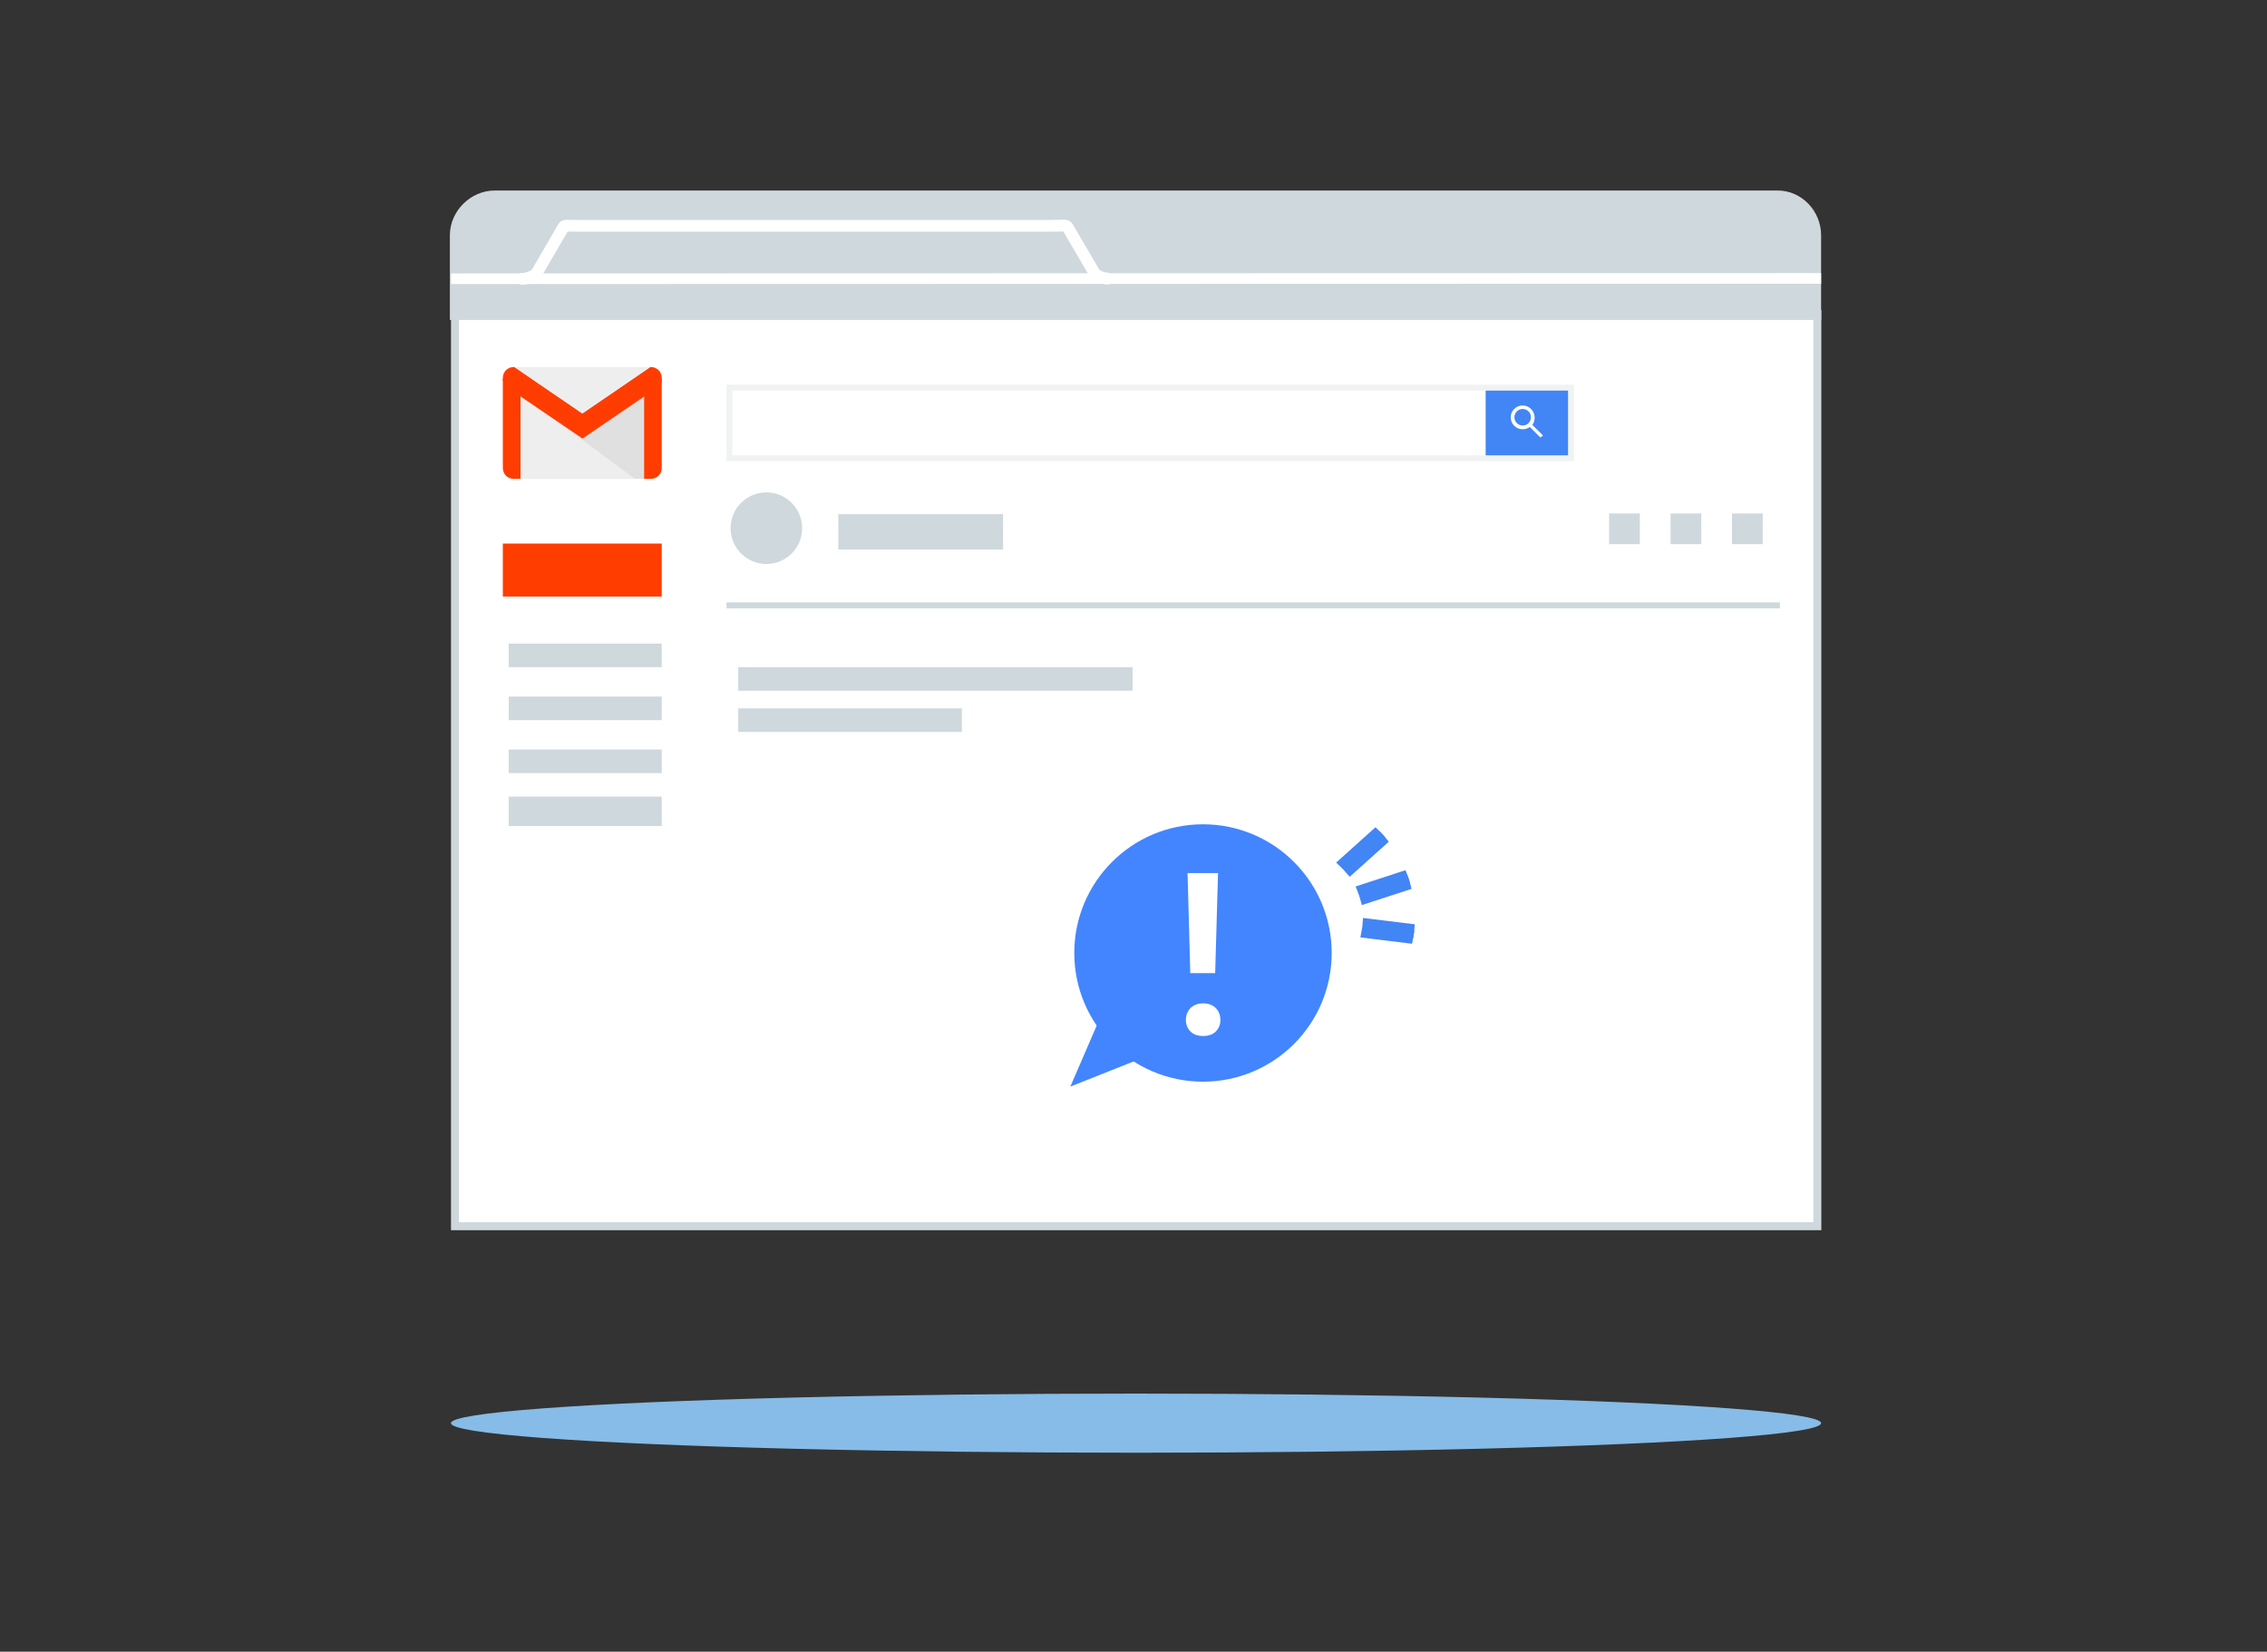 <?xml version="1.0" encoding="utf-8"?>
<!-- Generator: Adobe Illustrator 19.0.0, SVG Export Plug-In . SVG Version: 6.00 Build 0)  -->
<svg version="1.1" id="Layer_1" xmlns="http://www.w3.org/2000/svg" xmlns:xlink="http://www.w3.org/1999/xlink" x="0px" y="0px"
	 viewBox="-83 -8.1 792 577.1" style="enable-background:new -83 -8.1 792 577.1;" xml:space="preserve">
<rect x="-83" y="-8.1" width="792" height="577.1" fill="#333333" stroke="none"/>
<style type="text/css">
	.st0{fill:#FFFFFF;}
	.st1{fill:#CFD8DC;}
	.st2{fill:none;stroke:#FFFFFF;stroke-width:3.712;stroke-miterlimit:10;}
	.st3{fill:none;stroke:#FFFFFF;stroke-width:4.112;stroke-miterlimit:10;}
	.st4{clip-path:url(#SVGID_2_);fill:#E0E0E0;}
	.st5{clip-path:url(#SVGID_4_);}
	.st6{fill:#EEEEEE;}
	.st7{clip-path:url(#SVGID_6_);fill:#FF3D00;}
	.st8{clip-path:url(#SVGID_8_);fill:#FF3D00;}
	.st9{clip-path:url(#SVGID_10_);}
	.st10{fill:#FF3D00;}
	.st11{clip-path:url(#SVGID_12_);fill:#EEEEEE;}
	.st12{fill:#FFFFFF;stroke:#F1F2F2;stroke-width:2.056;stroke-miterlimit:10;}
	.st13{fill:#4285F4;}
	.st14{fill:#86BCE7;}
	.st15{fill:#4285FF;}
	.st16{fill:none;stroke:#CFD8DC;stroke-width:2.056;stroke-miterlimit:10;}
	.st17{clip-path:url(#SVGID_14_);}
	.st18{fill:#4285F4;stroke:#4285F4;stroke-width:4.112;stroke-linecap:round;stroke-miterlimit:10;}
</style>
<g>
	<g id="XMLID_1799_">
		<g id="XMLID_5162_">
			<g id="XMLID_5163_">
				<g id="XMLID_5167_">
					<g>
						<rect x="75.949" y="101.59" class="st0" width="475.966" height="318.749"/>
					</g>
					<g>
						<path class="st1" d="M550.523,102.983v315.965H77.341V102.983H550.523 M553.307,100.199
							H74.557v321.533h478.75V100.199L553.307,100.199z"/>
					</g>
				</g>
				<path id="XMLID_5166_" class="st1" d="M553.224,74.105c0-8.449-6.748-15.64-15.198-15.64
					H89.843c-8.449,0-15.675,7.191-15.675,15.64v23.605v3.912v2.076h479.056v-5.988
					v3.912V74.105z"/>
				<line id="XMLID_5165_" class="st2" x1="74.559" y1="89.294" x2="553.222" y2="89.184"/>
				<path id="XMLID_5164_" class="st3" d="M304.57,89.264c0,0-4.172,0.095-5.63-2.699
					L289.912,71.172c-0.524-0.721-1.241-0.37-5.868-0.37H119.754
					c-4.57,0-5.493-0.25-5.868,0.37l-9.027,15.519
					c-1.68,2.809-6.074,2.656-6.074,2.656"/>
			</g>
		</g>
		<g id="XMLID_1812_">
			<g id="XMLID_5160_">
				<g>
					<defs>
						<path id="SVGID_1_" d="M148.185,155.468c0,2.068-1.676,3.744-3.744,3.744H96.416
							c-2.067,0-3.744-1.676-3.744-3.744v-31.578c0-2.068,1.676-3.744,3.744-3.744
							h48.026c2.068,0,3.744,1.676,3.744,3.744V155.468z"/>
					</defs>
					<clipPath id="SVGID_2_">
						<use xlink:href="#SVGID_1_"  style="overflow:visible;"/>
					</clipPath>
					<rect id="XMLID_5161_" x="98.84" y="130.427" class="st4" width="43.177" height="30.841"/>
				</g>
			</g>
			<g id="XMLID_5135_">
				<g>
					<defs>
						<path id="SVGID_3_" d="M148.185,155.468c0,2.068-1.676,3.744-3.744,3.744H96.416
							c-2.067,0-3.744-1.676-3.744-3.744v-31.578c0-2.068,1.676-3.744,3.744-3.744
							h48.026c2.068,0,3.744,1.676,3.744,3.744V155.468z"/>
					</defs>
					<clipPath id="SVGID_4_">
						<use xlink:href="#SVGID_3_"  style="overflow:visible;"/>
					</clipPath>
					<g id="XMLID_5157_" class="st5">
						<g id="XMLID_5158_">
							<polygon id="XMLID_5159_" class="st6" points="120.249,145.486 141.657,161.267 98.84,161.267 
								98.84,129.68 							"/>
						</g>
					</g>
				</g>
			</g>
			<g id="XMLID_5129_">
				<g>
					<defs>
						<path id="SVGID_5_" d="M148.185,155.468c0,2.068-1.676,3.744-3.744,3.744H96.416
							c-2.067,0-3.744-1.676-3.744-3.744v-31.578c0-2.068,1.676-3.744,3.744-3.744
							h48.026c2.068,0,3.744,1.676,3.744,3.744V155.468z"/>
					</defs>
					<clipPath id="SVGID_6_">
						<use xlink:href="#SVGID_5_"  style="overflow:visible;"/>
					</clipPath>
					<rect id="XMLID_5133_" x="142.017" y="124.259" class="st7" width="6.168" height="37.009"/>
				</g>
			</g>
			<g id="XMLID_5125_">
				<g>
					<defs>
						<path id="SVGID_7_" d="M148.185,155.468c0,2.068-1.676,3.744-3.744,3.744H96.416
							c-2.067,0-3.744-1.676-3.744-3.744v-31.578c0-2.068,1.676-3.744,3.744-3.744
							h48.026c2.068,0,3.744,1.676,3.744,3.744V155.468z"/>
					</defs>
					<clipPath id="SVGID_8_">
						<use xlink:href="#SVGID_7_"  style="overflow:visible;"/>
					</clipPath>
					<rect id="XMLID_5126_" x="92.672" y="124.259" class="st8" width="6.168" height="37.009"/>
				</g>
			</g>
			<g id="XMLID_5110_">
				<g>
					<defs>
						<path id="SVGID_9_" d="M148.185,155.468c0,2.068-1.676,3.744-3.744,3.744H96.416
							c-2.067,0-3.744-1.676-3.744-3.744v-31.578c0-2.068,1.676-3.744,3.744-3.744
							h48.026c2.068,0,3.744,1.676,3.744,3.744V155.468z"/>
					</defs>
					<clipPath id="SVGID_10_">
						<use xlink:href="#SVGID_9_"  style="overflow:visible;"/>
					</clipPath>
					<g id="XMLID_5111_" class="st9">
						<g id="XMLID_5112_">
							<path id="XMLID_5122_" class="st10" d="M96.734,120.147l23.709,16.222l23.709-16.222h4.033
								v4.23c0,1.282-0.79,2.415-1.773,3.088l-25.897,17.67l-26.02-17.67
								c-0.983-0.674-1.824-1.806-1.824-3.088v-4.23H96.734z"/>
						</g>
					</g>
				</g>
			</g>
			<g id="XMLID_1813_">
				<g>
					<defs>
						<path id="SVGID_11_" d="M148.185,155.468c0,2.068-1.676,3.744-3.744,3.744H96.416
							c-2.067,0-3.744-1.676-3.744-3.744v-31.578c0-2.068,1.676-3.744,3.744-3.744
							h48.026c2.068,0,3.744,1.676,3.744,3.744V155.468z"/>
					</defs>
					<clipPath id="SVGID_12_">
						<use xlink:href="#SVGID_11_"  style="overflow:visible;"/>
					</clipPath>
					<polygon id="XMLID_1814_" class="st11" points="144.153,120.147 120.443,136.369 96.734,120.147 					
						"/>
				</g>
			</g>
		</g>
		<rect id="XMLID_1811_" x="92.672" y="181.828" class="st10" width="55.513" height="18.504"/>
		<rect id="XMLID_1810_" x="94.728" y="216.78" class="st1" width="53.457" height="8.224"/>
		<rect id="XMLID_1809_" x="94.728" y="235.285" class="st1" width="53.457" height="8.224"/>
		<rect id="XMLID_1808_" x="94.728" y="253.789" class="st1" width="53.457" height="8.224"/>
		<rect id="XMLID_1807_" x="94.728" y="270.237" class="st1" width="53.457" height="10.28"/>
	</g>
	<g id="XMLID_5483_">
		<rect id="XMLID_349_" x="171.83" y="127.343" class="st12" width="294.013" height="24.672"/>
		<rect id="XMLID_350_" x="436.03" y="128.371" class="st13" width="28.785" height="22.616"/>
		<path id="XMLID_5484_" class="st0" d="M452.362,140.38c0.494-0.685,0.784-1.654,0.784-2.562
			c0-2.309-1.872-4.245-4.181-4.245c-2.309,0-4.181,1.839-4.181,4.148
			s1.872,4.164,4.181,4.164c0.909,0,1.819-0.299,2.504-0.791l3.677,3.663
			l0.923-0.699L452.362,140.38z M446.072,137.688c0-1.598,1.296-2.894,2.894-2.894
			c1.598,0,2.894,1.296,2.894,2.894s-1.296,2.894-2.894,2.894
			C447.368,140.582,446.072,139.286,446.072,137.688z"/>
	</g>
	<g id="XMLID_1777_">
		<ellipse id="XMLID_1778_" class="st14" cx="313.884" cy="489.152" rx="239.34" ry="10.33"/>
	</g>
	<g id="XMLID_1815_">
		<g id="XMLID_1816_">
			<circle id="XMLID_1817_" class="st15" cx="337.277" cy="324.874" r="44.964"/>
			<polygon id="XMLID_1818_" class="st15" points="302.173,345.542 290.932,371.557 315.984,361.6 
				311.487,343.293 			"/>
			<g id="XMLID_1819_">
				<path id="XMLID_1820_" class="st0" d="M331.302,348.247c0-0.815,0.138-1.572,0.415-2.272
					c0.276-0.699,0.669-1.31,1.18-1.835c0.509-0.524,1.136-0.931,1.878-1.223
					c0.743-0.291,1.595-0.437,2.556-0.437c0.961,0,1.813,0.146,2.556,0.437
					c0.743,0.292,1.369,0.699,1.878,1.223c0.509,0.525,0.902,1.136,1.18,1.835
					c0.276,0.699,0.415,1.457,0.415,2.272c0,1.603-0.524,2.942-1.573,4.019
					c-1.048,1.077-2.534,1.617-4.456,1.617c-1.922,0-3.407-0.54-4.456-1.617
					C331.827,351.189,331.302,349.85,331.302,348.247z"/>
				<polygon id="XMLID_1821_" class="st0" points="341.533,331.918 332.837,331.918 331.881,296.966 
					342.532,296.966 				"/>
			</g>
		</g>
	</g>
	<g id="XMLID_1822_">
		<g id="XMLID_1823_">
			<path id="XMLID_1824_" class="st1" d="M312.668,233.229h-137.754v-8.224h137.754V233.229z"/>
		</g>
		<g id="XMLID_1826_">
			<path id="XMLID_1827_" class="st1" d="M253.043,247.621h-78.129v-8.224h78.129V247.621z"/>
		</g>
	</g>
	<g id="XMLID_1829_">
		<g id="XMLID_1830_">
			<path id="XMLID_1831_" class="st1" d="M267.435,183.884H209.866v-12.336h57.569V183.884z"/>
		</g>
	</g>
	<g id="XMLID_1836_">
		<rect id="XMLID_2_" x="522.087" y="171.306" class="st1" width="10.731" height="10.731"/>
		<rect x="500.625" y="171.306" class="st1" width="10.731" height="10.731"/>
		<rect id="XMLID_1_" x="479.164" y="171.306" class="st1" width="10.731" height="10.731"/>
	</g>
	<circle id="XMLID_1837_" class="st1" cx="184.741" cy="176.449" r="12.505"/>
	<line id="XMLID_1838_" class="st16" x1="170.802" y1="203.416" x2="538.832" y2="203.416"/>
	<g id="XMLID_5184_">
		<g>
			<defs>
				
					<ellipse id="SVGID_13_" transform="matrix(-0.993 -0.122 0.122 -0.993 695.995 667.907)" cx="368.387" cy="312.706" rx="42.958" ry="42.927"/>
			</defs>
			<clipPath id="SVGID_14_">
				<use xlink:href="#SVGID_13_"  style="overflow:visible;"/>
			</clipPath>
			<g id="XMLID_5187_" class="st17">
				<path id="XMLID_5350_" class="st18" d="M394.685,317.66l30.848,3.779l0.335-2.729l-30.813-3.775
					c-0.029,0.344-0.032,0.685-0.074,1.03
					C394.91,316.54,394.79,317.098,394.685,317.66z"/>
				<path id="XMLID_5349_" class="st18" d="M421.579,296.586l-0.854-2.615l-27.404,8.93
					c0.336,0.85,0.623,1.722,0.871,2.61L421.579,296.586z"/>
				<path id="XMLID_5188_" class="st18" d="M411.148,275.186l-1.84-2.043l-22.48,20.184
					c0.665,0.634,1.296,1.298,1.892,1.996L411.148,275.186z"/>
			</g>
		</g>
	</g>
</g>
</svg>